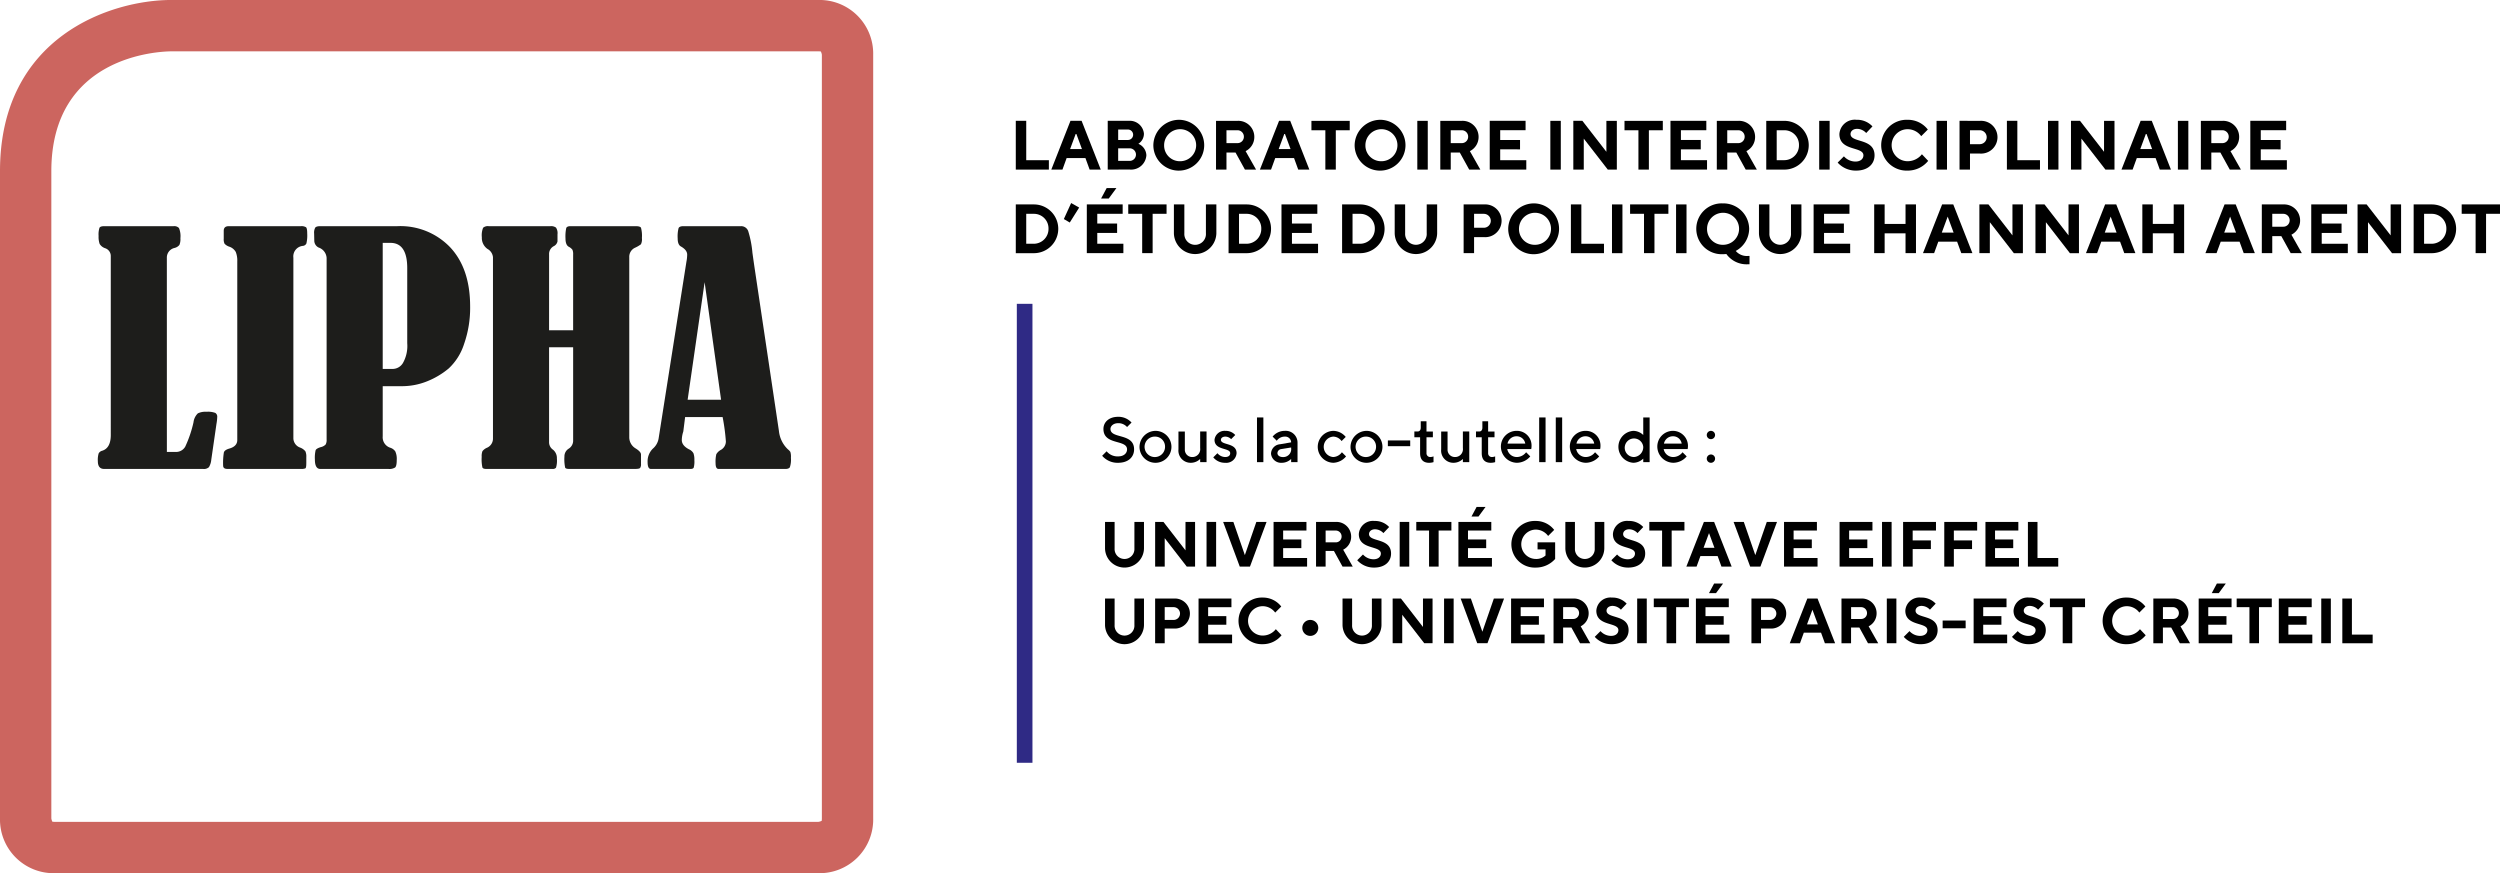<?xml version="1.0" encoding="UTF-8"?>
<svg xmlns="http://www.w3.org/2000/svg" id="Logo_endossement_LIPHA_couleur" data-name="Logo endossement LIPHA couleur" viewBox="0 0 430.727 150.442">
  <defs>
    <style>.cls-1{fill:#2f2a85;}.cls-2{fill:#1d1d1b;}.cls-3{fill:#cc655f;}</style>
  </defs>
  <g id="Logo_endossement_LIPHA_couleur-2" data-name="Logo endossement LIPHA couleur">
    <polyline class="cls-1" points="177.883 52.346 177.883 131.42 175.189 131.42 175.189 52.346"></polyline>
    <path d="M190.112,73.906c0-1.156.935-2.091,2.53-2.091a3.016,3.016,0,0,1,2.311.99l-.771.771a1.962,1.962,0,0,0-1.54-.661c-.825,0-1.32.5-1.32.991,0,1.759,4.071.66,4.071,3.52,0,1.32-.991,2.311-2.751,2.311a3.466,3.466,0,0,1-2.75-1.211l.77-.77a2.423,2.423,0,0,0,1.98.88c.99,0,1.54-.55,1.54-1.21C194.182,75.665,190.112,76.766,190.112,73.906Z" transform="translate(0 -0.003)"></path>
    <path d="M199.077,74.236a2.751,2.751,0,1,1-2.75,2.75A2.794,2.794,0,0,1,199.077,74.236Zm0,.99a1.764,1.764,0,1,0,1.65,1.76A1.716,1.716,0,0,0,199.077,75.226Z" transform="translate(0 -0.003)"></path>
    <path d="M206.777,79.077a2.306,2.306,0,0,1-1.595.66,2.1,2.1,0,0,1-2.145-2.311v-3.08h1.1v3.08a1.258,1.258,0,0,0,1.265,1.32,1.35,1.35,0,0,0,1.375-1.54v-2.86h1.1v5.28h-1.1Z" transform="translate(0 -0.003)"></path>
    <path d="M212.112,75.665a1.424,1.424,0,0,0-.99-.439c-.5,0-.771.274-.771.55,0,.99,2.7.44,2.7,2.31a1.787,1.787,0,0,1-1.98,1.651,2.553,2.553,0,0,1-2.036-.936l.716-.715a1.782,1.782,0,0,0,1.32.66c.6,0,.88-.275.88-.66,0-.99-2.7-.44-2.7-2.31a1.741,1.741,0,0,1,1.871-1.54,2.2,2.2,0,0,1,1.7.715Z" transform="translate(0 -0.003)"></path>
    <path d="M217.667,79.626h-1.1v-7.7h1.1Z" transform="translate(0 -0.003)"></path>
    <path d="M222.452,79.626v-.549a2.306,2.306,0,0,1-1.595.66,1.742,1.742,0,0,1-1.87-1.541,1.668,1.668,0,0,1,1.54-1.65l1.925-.33a1.015,1.015,0,0,0-1.1-.99,1.67,1.67,0,0,0-1.376.715l-.714-.715a2.685,2.685,0,0,1,2.09-.99,2.031,2.031,0,0,1,2.2,1.98v3.41Zm0-2.42V77.1l-1.7.275a.726.726,0,0,0-.66.715c0,.33.33.66.935.66A1.362,1.362,0,0,0,222.452,77.206Z" transform="translate(0 -0.003)"></path>
    <path d="M229.712,74.236a2.827,2.827,0,0,1,2.145,1.045l-.715.714a1.807,1.807,0,0,0-1.43-.769,1.764,1.764,0,0,0,0,3.52,1.952,1.952,0,0,0,1.485-.825l.716.715a2.972,2.972,0,0,1-2.2,1.1,2.751,2.751,0,0,1,0-5.5Z" transform="translate(0 -0.003)"></path>
    <path d="M235.432,74.236a2.751,2.751,0,1,1-2.75,2.75A2.794,2.794,0,0,1,235.432,74.236Zm0,.99a1.764,1.764,0,1,0,1.65,1.76A1.716,1.716,0,0,0,235.432,75.226Z" transform="translate(0 -0.003)"></path>
    <path d="M242.967,76.876h-3.851v-.99h3.851Z" transform="translate(0 -0.003)"></path>
    <path d="M244.781,72.585h.99v1.761h1.1v.989h-1.1v2.741a.639.639,0,0,0,.661.67,1.713,1.713,0,0,0,.55-.11v.99a2.667,2.667,0,0,1-.771.111c-.989,0-1.54-.551-1.54-1.651V75.335h-.99v-.989h.55c.33,0,.55-.221.55-.66Z" transform="translate(0 -0.003)"></path>
    <path d="M252.041,79.077a2.306,2.306,0,0,1-1.595.66,2.1,2.1,0,0,1-2.145-2.311v-3.08h1.1v3.08a1.258,1.258,0,0,0,1.265,1.32,1.35,1.35,0,0,0,1.375-1.54v-2.86h1.1v5.28h-1.1Z" transform="translate(0 -0.003)"></path>
    <path d="M255.4,72.585h.991v1.761h1.1v.989h-1.1v2.741a.637.637,0,0,0,.66.67,1.713,1.713,0,0,0,.55-.11v.99a2.667,2.667,0,0,1-.771.111c-.99,0-1.54-.551-1.54-1.651V75.335h-.99v-.989h.55c.33,0,.55-.221.55-.66Z" transform="translate(0 -0.003)"></path>
    <path d="M259.686,77.371a1.668,1.668,0,0,0,1.65,1.375,2.023,2.023,0,0,0,1.6-.825l.714.715a3.05,3.05,0,0,1-2.31,1.1,2.807,2.807,0,0,1-2.75-2.806,2.7,2.7,0,0,1,2.695-2.695,2.515,2.515,0,0,1,2.586,2.585,2.453,2.453,0,0,1-.056.55Zm.044-.935h3.059a1.487,1.487,0,0,0-1.508-1.266A1.566,1.566,0,0,0,259.73,76.436Z" transform="translate(0 -0.003)"></path>
    <path d="M266.286,79.626h-1.1v-7.7h1.1Z" transform="translate(0 -0.003)"></path>
    <path d="M269.146,79.626h-1.1v-7.7h1.1Z" transform="translate(0 -0.003)"></path>
    <path d="M271.566,77.371a1.668,1.668,0,0,0,1.65,1.375,2.02,2.02,0,0,0,1.595-.825l.715.715a3.05,3.05,0,0,1-2.31,1.1,2.807,2.807,0,0,1-2.75-2.806,2.7,2.7,0,0,1,2.695-2.695,2.515,2.515,0,0,1,2.586,2.585,2.453,2.453,0,0,1-.056.55Zm.044-.935h3.059a1.487,1.487,0,0,0-1.508-1.266A1.566,1.566,0,0,0,271.61,76.436Z" transform="translate(0 -0.003)"></path>
    <path d="M283.117,74.951V71.925h1.1v7.7h-1.1v-.605a2.49,2.49,0,0,1-1.706.716,2.756,2.756,0,0,1,0-5.5A2.492,2.492,0,0,1,283.117,74.951Zm0,2.035a1.6,1.6,0,1,0-1.6,1.76A1.709,1.709,0,0,0,283.117,76.986Z" transform="translate(0 -0.003)"></path>
    <path d="M286.637,77.371a1.666,1.666,0,0,0,1.649,1.375,2.023,2.023,0,0,0,1.6-.825l.715.715a3.054,3.054,0,0,1-2.311,1.1,2.807,2.807,0,0,1-2.75-2.806,2.7,2.7,0,0,1,2.695-2.695,2.6,2.6,0,0,1,2.531,3.135Zm.044-.935h3.058a1.487,1.487,0,0,0-1.508-1.266A1.564,1.564,0,0,0,286.681,76.436Z" transform="translate(0 -0.003)"></path>
    <path d="M294.776,74.236a.715.715,0,1,1-.715.715A.728.728,0,0,1,294.776,74.236Zm0,4.07a.716.716,0,1,1-.715.715A.728.728,0,0,1,294.776,78.306Z" transform="translate(0 -0.003)"></path>
    <path d="M195.448,94.491V89.925h1.65v4.566a3.356,3.356,0,0,1-6.711,0V89.925h1.65v4.566a1.709,1.709,0,1,0,3.411,0Z" transform="translate(0 -0.003)"></path>
    <path d="M205.9,89.925v7.7h-1.43l-3.8-4.9v4.9h-1.65v-7.7h1.43l3.8,4.9v-4.9Z" transform="translate(0 -0.003)"></path>
    <path d="M207.877,89.925h1.65v7.7h-1.65Z" transform="translate(0 -0.003)"></path>
    <path d="M210.737,89.925h1.76l1.98,5.721,1.98-5.721h1.761l-2.861,7.7H213.6Z" transform="translate(0 -0.003)"></path>
    <path d="M225.2,96.141v1.485h-5.776v-7.7h5.665v1.486h-4.015v1.54h3.135v1.485h-3.135v1.7Z" transform="translate(0 -0.003)"></path>
    <path d="M226.742,89.925h3.41a2.53,2.53,0,0,1,2.64,2.53,2.492,2.492,0,0,1-1.375,2.256l1.65,2.915h-1.76l-1.485-2.7h-1.43v2.7h-1.65Zm3.355,1.486h-1.705v2.035H230.1a1,1,0,0,0,1.045-.991A1.011,1.011,0,0,0,230.1,91.411Z" transform="translate(0 -0.003)"></path>
    <path d="M234.112,92.016a2.429,2.429,0,0,1,2.695-2.256,3.3,3.3,0,0,1,2.53,1.045l-.99,1.046a2.009,2.009,0,0,0-1.43-.66c-.66,0-1.045.385-1.045.825,0,1.43,3.795.6,3.795,3.355,0,1.375-1.045,2.42-2.915,2.42a3.834,3.834,0,0,1-2.916-1.265l.991-.99a2.46,2.46,0,0,0,1.815.825c.825,0,1.265-.44,1.265-.99C237.907,93.941,234.112,94.766,234.112,92.016Z" transform="translate(0 -0.003)"></path>
    <path d="M241.152,89.925h1.65v7.7h-1.65Z" transform="translate(0 -0.003)"></path>
    <path d="M250.062,89.925v1.486h-2.2v6.215h-1.65V91.411h-2.2V89.925Z" transform="translate(0 -0.003)"></path>
    <path d="M257.048,96.141v1.485h-5.777v-7.7h5.666v1.486h-4.015v1.54h3.135v1.485h-3.135v1.7Zm-2.641-8.8h1.54l-1.21,1.65h-1.21Z" transform="translate(0 -0.003)"></path>
    <path d="M267.937,93.446v2.86a4.419,4.419,0,0,1-3.355,1.485,4.019,4.019,0,1,1,0-8.031,3.976,3.976,0,0,1,3.19,1.54l-1.045,1.046a2.668,2.668,0,0,0-2.145-1.1,2.531,2.531,0,0,0,0,5.061,2.359,2.359,0,0,0,1.7-.6V94.656h-1.375v-1.21Z" transform="translate(0 -0.003)"></path>
    <path d="M274.758,94.491V89.925h1.649v4.566a3.356,3.356,0,0,1-6.711,0V89.925h1.651v4.566a1.709,1.709,0,1,0,3.411,0Z" transform="translate(0 -0.003)"></path>
    <path d="M277.892,92.016a2.428,2.428,0,0,1,2.695-2.256,3.3,3.3,0,0,1,2.53,1.045l-.99,1.046a2.009,2.009,0,0,0-1.43-.66c-.66,0-1.045.385-1.045.825,0,1.43,3.8.6,3.8,3.355,0,1.375-1.045,2.42-2.915,2.42a3.831,3.831,0,0,1-2.916-1.265l.99-.99a2.463,2.463,0,0,0,1.816.825c.825,0,1.265-.44,1.265-.99C281.687,93.941,277.892,94.766,277.892,92.016Z" transform="translate(0 -0.003)"></path>
    <path d="M290.213,89.925v1.486h-2.2v6.215h-1.651V91.411h-2.2V89.925Z" transform="translate(0 -0.003)"></path>
    <path d="M292.962,95.811l-.66,1.815h-1.761l3.025-7.7h1.761l3.025,7.7h-1.76l-.659-1.815Zm1.485-3.96-.935,2.53h1.87Z" transform="translate(0 -0.003)"></path>
    <path d="M298.682,89.925h1.759l1.981,5.721,1.98-5.721h1.76l-2.86,7.7h-1.76Z" transform="translate(0 -0.003)"></path>
    <path d="M313.147,96.141v1.485h-5.776v-7.7h5.666v1.486h-4.016v1.54h3.136v1.485h-3.136v1.7Z" transform="translate(0 -0.003)"></path>
    <path d="M322.717,96.141v1.485h-5.776v-7.7h5.665v1.486h-4.015v1.54h3.135v1.485h-3.135v1.7Z" transform="translate(0 -0.003)"></path>
    <path d="M324.256,89.925h1.65v7.7h-1.65Z" transform="translate(0 -0.003)"></path>
    <path d="M333.552,89.925v1.486h-4.016v1.7h3.135V94.6h-3.135v3.025h-1.65v-7.7Z" transform="translate(0 -0.003)"></path>
    <path d="M340.646,89.925v1.486h-4.015v1.7h3.135V94.6h-3.135v3.025H334.98v-7.7Z" transform="translate(0 -0.003)"></path>
    <path d="M347.851,96.141v1.485h-5.776v-7.7h5.666v1.486h-4.015v1.54h3.134v1.485h-3.134v1.7Z" transform="translate(0 -0.003)"></path>
    <path d="M349.39,97.626v-7.7h1.65v6.216h3.575v1.485Z" transform="translate(0 -0.003)"></path>
    <path d="M195.448,107.691v-4.566h1.65v4.566a3.356,3.356,0,0,1-6.711,0v-4.566h1.65v4.566a1.709,1.709,0,1,0,3.411,0Z" transform="translate(0 -0.003)"></path>
    <path d="M202.268,103.125a2.59,2.59,0,1,1,0,5.171h-1.6v2.531h-1.65v-7.7Zm-1.6,1.486v2.2h1.54a1.1,1.1,0,1,0,0-2.2Z" transform="translate(0 -0.003)"></path>
    <path d="M212.278,109.341v1.486H206.5v-7.7h5.665v1.486h-4.015v1.54h3.136v1.485h-3.136v1.7Z" transform="translate(0 -0.003)"></path>
    <path d="M220.748,104.5l-1.045,1.045a2.672,2.672,0,0,0-2.146-1.1,2.53,2.53,0,1,0,0,5.06,2.877,2.877,0,0,0,2.255-1.1l.991,1.045a4.148,4.148,0,0,1-3.246,1.54,4.019,4.019,0,1,1,0-8.032A3.977,3.977,0,0,1,220.748,104.5Z" transform="translate(0 -0.003)"></path>
    <path d="M225.751,106.811a1.375,1.375,0,1,1-1.375,1.375A1.362,1.362,0,0,1,225.751,106.811Z" transform="translate(0 -0.003)"></path>
    <path d="M236.367,107.691v-4.566h1.65v4.566a3.356,3.356,0,0,1-6.711,0v-4.566h1.65v4.566a1.709,1.709,0,1,0,3.411,0Z" transform="translate(0 -0.003)"></path>
    <path d="M246.817,103.125v7.7h-1.43l-3.795-4.9v4.9h-1.651v-7.7h1.431l3.795,4.9v-4.9Z" transform="translate(0 -0.003)"></path>
    <path d="M248.8,103.125h1.65v7.7H248.8Z" transform="translate(0 -0.003)"></path>
    <path d="M251.656,103.125h1.76l1.98,5.721,1.981-5.721h1.761l-2.861,7.7h-1.76Z" transform="translate(0 -0.003)"></path>
    <path d="M266.122,109.341v1.486h-5.775v-7.7h5.665v1.486H262v1.54h3.136v1.485H262v1.7Z" transform="translate(0 -0.003)"></path>
    <path d="M267.661,103.125h3.41a2.53,2.53,0,0,1,2.641,2.531,2.491,2.491,0,0,1-1.375,2.255l1.65,2.916h-1.761l-1.484-2.7h-1.431v2.7h-1.65Zm3.356,1.486h-1.706v2.035h1.706a1,1,0,0,0,1.044-.99A1.01,1.01,0,0,0,271.017,104.611Z" transform="translate(0 -0.003)"></path>
    <path d="M275.031,105.216a2.429,2.429,0,0,1,2.695-2.256,3.3,3.3,0,0,1,2.531,1.045l-.99,1.046a2.009,2.009,0,0,0-1.43-.66c-.66,0-1.045.385-1.045.825,0,1.43,3.8.605,3.8,3.356,0,1.375-1.045,2.42-2.915,2.42a3.83,3.83,0,0,1-2.916-1.266l.99-.989a2.461,2.461,0,0,0,1.815.824c.826,0,1.266-.44,1.266-.989C278.827,107.141,275.031,107.966,275.031,105.216Z" transform="translate(0 -0.003)"></path>
    <path d="M282.071,103.125h1.651v7.7h-1.651Z" transform="translate(0 -0.003)"></path>
    <path d="M290.982,103.125v1.486h-2.2v6.216h-1.65v-6.216h-2.2v-1.486Z" transform="translate(0 -0.003)"></path>
    <path d="M297.967,109.341v1.486h-5.776v-7.7h5.665v1.486h-4.015v1.54h3.135v1.485h-3.135v1.7Zm-2.641-8.8h1.541l-1.211,1.65h-1.21Z" transform="translate(0 -0.003)"></path>
    <path d="M305.007,103.125a2.59,2.59,0,1,1,0,5.171h-1.6v2.531h-1.65v-7.7Zm-1.6,1.486v2.2h1.54a1.1,1.1,0,1,0,0-2.2Z" transform="translate(0 -0.003)"></path>
    <path d="M310.781,109.011l-.66,1.816H308.36l3.026-7.7h1.76l3.026,7.7h-1.761l-.659-1.816Zm1.486-3.96-.936,2.53h1.87Z" transform="translate(0 -0.003)"></path>
    <path d="M317.27,103.125h3.411a2.53,2.53,0,0,1,2.64,2.531,2.491,2.491,0,0,1-1.375,2.255l1.651,2.916h-1.761l-1.485-2.7h-1.43v2.7H317.27Zm3.356,1.486h-1.7v2.035h1.7a1,1,0,0,0,1.045-.99A1.011,1.011,0,0,0,320.626,104.611Z" transform="translate(0 -0.003)"></path>
    <path d="M325.08,103.125h1.65v7.7h-1.65Z" transform="translate(0 -0.003)"></path>
    <path d="M328.269,105.216a2.43,2.43,0,0,1,2.7-2.256,3.3,3.3,0,0,1,2.53,1.045l-.989,1.046a2.013,2.013,0,0,0-1.431-.66c-.66,0-1.045.385-1.045.825,0,1.43,3.8.605,3.8,3.356,0,1.375-1.045,2.42-2.915,2.42A3.829,3.829,0,0,1,328,109.726l.99-.989a2.458,2.458,0,0,0,1.815.824c.825,0,1.265-.44,1.265-.989C332.065,107.141,328.269,107.966,328.269,105.216Z" transform="translate(0 -0.003)"></path>
    <path d="M338.665,108.242H334.7v-1.321h3.961Z" transform="translate(0 -0.003)"></path>
    <path d="M345.814,109.341v1.486h-5.775v-7.7h5.666v1.486h-4.016v1.54h3.135v1.485h-3.135v1.7Z" transform="translate(0 -0.003)"></path>
    <path d="M346.913,105.216a2.429,2.429,0,0,1,2.695-2.256,3.3,3.3,0,0,1,2.531,1.045l-.99,1.046a2.009,2.009,0,0,0-1.43-.66c-.66,0-1.045.385-1.045.825,0,1.43,3.8.605,3.8,3.356,0,1.375-1.045,2.42-2.915,2.42a3.829,3.829,0,0,1-2.915-1.266l.99-.989a2.457,2.457,0,0,0,1.814.824c.825,0,1.266-.44,1.266-.989C350.709,107.141,346.913,107.966,346.913,105.216Z" transform="translate(0 -0.003)"></path>
    <path d="M359.233,103.125v1.486h-2.2v6.216h-1.65v-6.216h-2.2v-1.486Z" transform="translate(0 -0.003)"></path>
    <path d="M369.629,104.5l-1.045,1.045a2.67,2.67,0,0,0-2.146-1.1,2.53,2.53,0,1,0,0,5.06,2.877,2.877,0,0,0,2.256-1.1l.99,1.045a4.148,4.148,0,0,1-3.246,1.54,4.019,4.019,0,1,1,0-8.032A3.977,3.977,0,0,1,369.629,104.5Z" transform="translate(0 -0.003)"></path>
    <path d="M371,103.125h3.41a2.531,2.531,0,0,1,2.641,2.531,2.491,2.491,0,0,1-1.375,2.255l1.65,2.916h-1.761l-1.485-2.7h-1.43v2.7H371Zm3.355,1.486h-1.7v2.035h1.7a1,1,0,0,0,1.045-.99A1.011,1.011,0,0,0,374.358,104.611Z" transform="translate(0 -0.003)"></path>
    <path d="M384.588,109.341v1.486h-5.776v-7.7h5.666v1.486h-4.015v1.54H383.6v1.485h-3.135v1.7Zm-2.64-8.8h1.54l-1.21,1.65h-1.211Z" transform="translate(0 -0.003)"></path>
    <path d="M391.407,103.125v1.486h-2.2v6.216h-1.65v-6.216h-2.2v-1.486Z" transform="translate(0 -0.003)"></path>
    <path d="M398.393,109.341v1.486h-5.776v-7.7h5.666v1.486h-4.015v1.54H397.4v1.485h-3.134v1.7Z" transform="translate(0 -0.003)"></path>
    <path d="M399.932,103.125h1.65v7.7h-1.65Z" transform="translate(0 -0.003)"></path>
    <path d="M403.561,110.827v-7.7h1.651v6.216h3.575v1.486Z" transform="translate(0 -0.003)"></path>
    <path d="M175.011,29.22v-8.4h1.8V27.6h3.9v1.62Z" transform="translate(0 -0.003)"></path>
    <path d="M183.77,27.241l-.719,1.979h-1.919l3.3-8.4h1.919l3.3,8.4h-1.919l-.72-1.979Zm1.619-4.318-1.019,2.759h2.039Z" transform="translate(0 -0.003)"></path>
    <path d="M190.851,29.22v-8.4h3.6a2.448,2.448,0,0,1,2.638,2.219,2.06,2.06,0,0,1-.959,1.739,2.238,2.238,0,0,1,1.379,1.979,2.632,2.632,0,0,1-2.854,2.459Zm1.8-6.9v1.8h1.679a.9.9,0,1,0,0-1.8Zm1.919,5.4a1.082,1.082,0,1,0,0-2.16H192.65v2.16Z" transform="translate(0 -0.003)"></path>
    <path d="M203.268,20.644a4.381,4.381,0,1,1-4.557,4.378A4.444,4.444,0,0,1,203.268,20.644Zm0,7.136a2.759,2.759,0,1,0-2.7-2.758A2.7,2.7,0,0,0,203.268,27.78Z" transform="translate(0 -0.003)"></path>
    <path d="M209.511,20.824h3.717a2.759,2.759,0,0,1,2.879,2.759,2.715,2.715,0,0,1-1.5,2.458l1.8,3.179h-1.919l-1.619-2.939h-1.56V29.22h-1.8Zm3.657,1.619h-1.859v2.219h1.859a1.09,1.09,0,0,0,1.14-1.079A1.1,1.1,0,0,0,213.168,22.443Z" transform="translate(0 -0.003)"></path>
    <path d="M219.709,27.241l-.719,1.979h-1.919l3.3-8.4h1.919l3.3,8.4h-1.919l-.719-1.979Zm1.62-4.318-1.02,2.759h2.039Z" transform="translate(0 -0.003)"></path>
    <path d="M232.547,20.824v1.619h-2.4V29.22h-1.8V22.443h-2.4V20.824Z" transform="translate(0 -0.003)"></path>
    <path d="M237.948,20.644a4.381,4.381,0,1,1-4.557,4.378A4.444,4.444,0,0,1,237.948,20.644Zm0,7.136a2.759,2.759,0,1,0-2.7-2.758A2.7,2.7,0,0,0,237.948,27.78Z" transform="translate(0 -0.003)"></path>
    <path d="M244.19,20.824h1.8v8.4h-1.8Z" transform="translate(0 -0.003)"></path>
    <path d="M248.15,20.824h3.718a2.759,2.759,0,0,1,2.879,2.759,2.715,2.715,0,0,1-1.5,2.458l1.8,3.179h-1.919l-1.619-2.939h-1.559V29.22h-1.8Zm3.658,1.619h-1.859v2.219h1.859a1.09,1.09,0,0,0,1.14-1.079A1.1,1.1,0,0,0,251.808,22.443Z" transform="translate(0 -0.003)"></path>
    <path d="M262.967,27.6v1.62h-6.3v-8.4h6.176v1.619H258.47v1.679h3.418v1.619H258.47V27.6Z" transform="translate(0 -0.003)"></path>
    <path d="M267.11,20.824h1.8v8.4h-1.8Z" transform="translate(0 -0.003)"></path>
    <path d="M278.566,20.824v8.4h-1.559l-4.138-5.337V29.22h-1.8v-8.4h1.56l4.138,5.337V20.824Z" transform="translate(0 -0.003)"></path>
    <path d="M286.487,20.824v1.619h-2.4V29.22h-1.8V22.443h-2.4V20.824Z" transform="translate(0 -0.003)"></path>
    <path d="M294.107,27.6v1.62h-6.3v-8.4h6.177v1.619h-4.378v1.679h3.418v1.619h-3.418V27.6Z" transform="translate(0 -0.003)"></path>
    <path d="M295.791,20.824h3.718a2.759,2.759,0,0,1,2.878,2.759,2.715,2.715,0,0,1-1.5,2.458l1.8,3.179h-1.919l-1.62-2.939H297.59V29.22h-1.8Zm3.657,1.619H297.59v2.219h1.858a1.09,1.09,0,0,0,1.14-1.079A1.1,1.1,0,0,0,299.448,22.443Z" transform="translate(0 -0.003)"></path>
    <path d="M307.429,20.824a4.2,4.2,0,1,1,0,8.4H304.31v-8.4Zm-1.32,1.619V27.6h1.32a2.546,2.546,0,0,0,2.518-2.578,2.51,2.51,0,0,0-2.518-2.579Z" transform="translate(0 -0.003)"></path>
    <path d="M313.431,20.824h1.8v8.4h-1.8Z" transform="translate(0 -0.003)"></path>
    <path d="M316.911,23.1a2.649,2.649,0,0,1,2.939-2.459,3.593,3.593,0,0,1,2.758,1.14l-1.08,1.139a2.187,2.187,0,0,0-1.558-.72c-.72,0-1.14.42-1.14.9,0,1.559,4.138.66,4.138,3.658,0,1.5-1.14,2.638-3.178,2.638a4.176,4.176,0,0,1-3.179-1.379l1.079-1.079a2.684,2.684,0,0,0,1.98.9c.9,0,1.379-.481,1.379-1.08C321.049,25.2,316.911,26.1,316.911,23.1Z" transform="translate(0 -0.003)"></path>
    <path d="M332.146,22.323l-1.138,1.14a2.911,2.911,0,0,0-2.339-1.2,2.758,2.758,0,1,0,0,5.516,3.137,3.137,0,0,0,2.459-1.2l1.079,1.14a4.522,4.522,0,0,1-3.538,1.678,4.381,4.381,0,1,1,0-8.755A4.331,4.331,0,0,1,332.146,22.323Z" transform="translate(0 -0.003)"></path>
    <path d="M333.65,20.824h1.8v8.4h-1.8Z" transform="translate(0 -0.003)"></path>
    <path d="M341.148,20.824a2.824,2.824,0,1,1,0,5.637H339.41V29.22h-1.8v-8.4Zm-1.738,1.619v2.4h1.679a1.2,1.2,0,1,0,0-2.4Z" transform="translate(0 -0.003)"></path>
    <path d="M345.77,29.22v-8.4h1.8V27.6h3.9v1.62Z" transform="translate(0 -0.003)"></path>
    <path d="M352.851,20.824h1.8v8.4h-1.8Z" transform="translate(0 -0.003)"></path>
    <path d="M364.307,20.824v8.4h-1.559l-4.139-5.337V29.22h-1.8v-8.4h1.56l4.138,5.337V20.824Z" transform="translate(0 -0.003)"></path>
    <path d="M368.15,27.241l-.719,1.979h-1.919l3.3-8.4h1.919l3.3,8.4h-1.92l-.718-1.979Zm1.619-4.318-1.019,2.759h2.039Z" transform="translate(0 -0.003)"></path>
    <path d="M375.23,20.824h1.8v8.4h-1.8Z" transform="translate(0 -0.003)"></path>
    <path d="M379.19,20.824h3.718a2.759,2.759,0,0,1,2.879,2.759,2.715,2.715,0,0,1-1.5,2.458l1.8,3.179h-1.919l-1.619-2.939H380.99V29.22h-1.8Zm3.659,1.619H380.99v2.219h1.859a1.089,1.089,0,0,0,1.139-1.079A1.1,1.1,0,0,0,382.849,22.443Z" transform="translate(0 -0.003)"></path>
    <path d="M394.007,27.6v1.62h-6.3v-8.4h6.177v1.619H389.51v1.679h3.418v1.619H389.51V27.6Z" transform="translate(0 -0.003)"></path>
    <path d="M178.129,35.224a4.2,4.2,0,1,1,0,8.4h-3.118v-8.4Zm-1.319,1.62V42h1.319a2.547,2.547,0,0,0,2.519-2.578,2.51,2.51,0,0,0-2.519-2.579Z" transform="translate(0 -0.003)"></path>
    <path d="M185.93,35.765l-1.619,2.578-1.02-.6,1.26-2.759Z" transform="translate(0 -0.003)"></path>
    <path d="M193.548,42V43.62h-6.3v-8.4h6.177v1.62H189.05v1.678h3.418v1.619H189.05V42Zm-2.879-9.595h1.68l-1.32,1.8H189.71Z" transform="translate(0 -0.003)"></path>
    <path d="M200.988,35.224v1.62h-2.4V43.62h-1.8V36.844h-2.4v-1.62Z" transform="translate(0 -0.003)"></path>
    <path d="M207.768,40.2V35.224h1.8V40.2a3.659,3.659,0,0,1-7.316,0V35.224h1.8V40.2a1.863,1.863,0,1,0,3.718,0Z" transform="translate(0 -0.003)"></path>
    <path d="M214.789,35.224a4.2,4.2,0,1,1,0,8.4h-3.118v-8.4Zm-1.319,1.62V42h1.319a2.547,2.547,0,0,0,2.519-2.578,2.51,2.51,0,0,0-2.519-2.579Z" transform="translate(0 -0.003)"></path>
    <path d="M227.088,42V43.62h-6.3v-8.4h6.177v1.62H222.59v1.678h3.418v1.619H222.59V42Z" transform="translate(0 -0.003)"></path>
    <path d="M234.35,35.224a4.2,4.2,0,1,1,0,8.4h-3.119v-8.4Zm-1.32,1.62V42h1.32a2.547,2.547,0,0,0,2.518-2.578,2.51,2.51,0,0,0-2.518-2.579Z" transform="translate(0 -0.003)"></path>
    <path d="M245.809,40.2V35.224h1.8V40.2a3.659,3.659,0,0,1-7.316,0V35.224h1.8V40.2a1.863,1.863,0,1,0,3.719,0Z" transform="translate(0 -0.003)"></path>
    <path d="M255.709,35.224a2.824,2.824,0,1,1,0,5.637H253.97V43.62h-1.8v-8.4Zm-1.739,1.62v2.4h1.679a1.2,1.2,0,1,0,0-2.4Z" transform="translate(0 -0.003)"></path>
    <path d="M264.409,35.045a4.381,4.381,0,1,1-4.558,4.378A4.444,4.444,0,0,1,264.409,35.045Zm0,7.136a2.759,2.759,0,1,0-2.7-2.758A2.7,2.7,0,0,0,264.409,42.181Z" transform="translate(0 -0.003)"></path>
    <path d="M270.651,43.62v-8.4h1.8V42h3.9V43.62Z" transform="translate(0 -0.003)"></path>
    <path d="M277.731,35.224h1.8v8.4h-1.8Z" transform="translate(0 -0.003)"></path>
    <path d="M287.448,35.224v1.62h-2.4V43.62h-1.8V36.844h-2.4v-1.62Z" transform="translate(0 -0.003)"></path>
    <path d="M288.771,35.224h1.8v8.4h-1.8Z" transform="translate(0 -0.003)"></path>
    <path d="M296.809,35.045a4.442,4.442,0,0,1,4.557,4.378,4.374,4.374,0,0,1-2.314,3.813,2.5,2.5,0,0,0,2.134.863h.24v1.44h-.36a4.278,4.278,0,0,1-3.633-1.775,5.118,5.118,0,0,1-.624.036,4.381,4.381,0,1,1,0-8.755Zm0,7.136a2.759,2.759,0,1,0-2.7-2.758A2.7,2.7,0,0,0,296.809,42.181Z" transform="translate(0 -0.003)"></path>
    <path d="M308.568,40.2V35.224h1.8V40.2a3.659,3.659,0,0,1-7.316,0V35.224h1.8V40.2a1.862,1.862,0,1,0,3.717,0Z" transform="translate(0 -0.003)"></path>
    <path d="M318.768,42V43.62h-6.3v-8.4h6.176v1.62h-4.378v1.678h3.419v1.619h-3.419V42Z" transform="translate(0 -0.003)"></path>
    <path d="M330.106,43.62h-1.8V40.2h-3.6V43.62h-1.8v-8.4h1.8v3.359h3.6V35.224h1.8Z" transform="translate(0 -0.003)"></path>
    <path d="M333.95,41.641l-.72,1.979h-1.919l3.3-8.4h1.919l3.3,8.4h-1.918l-.72-1.979Zm1.619-4.318-1.019,2.759h2.039Z" transform="translate(0 -0.003)"></path>
    <path d="M348.526,35.224v8.4h-1.558l-4.138-5.337V43.62h-1.8v-8.4h1.56l4.137,5.337V35.224Z" transform="translate(0 -0.003)"></path>
    <path d="M358.186,35.224v8.4h-1.558l-4.138-5.337V43.62h-1.8v-8.4h1.56l4.138,5.337V35.224Z" transform="translate(0 -0.003)"></path>
    <path d="M362.03,41.641l-.72,1.979h-1.918l3.3-8.4h1.919l3.3,8.4h-1.918l-.72-1.979Zm1.619-4.318-1.019,2.759h2.039Z" transform="translate(0 -0.003)"></path>
    <path d="M376.307,43.62h-1.8V40.2h-3.6V43.62h-1.8v-8.4h1.8v3.359h3.6V35.224h1.8Z" transform="translate(0 -0.003)"></path>
    <path d="M382.61,41.641l-.719,1.979h-1.919l3.3-8.4h1.919l3.3,8.4h-1.918l-.719-1.979Zm1.619-4.318-1.019,2.759h2.039Z" transform="translate(0 -0.003)"></path>
    <path d="M389.69,35.224h3.718a2.759,2.759,0,0,1,2.879,2.759,2.715,2.715,0,0,1-1.5,2.458l1.8,3.179h-1.919l-1.619-2.938H391.49V43.62h-1.8Zm3.659,1.62H391.49v2.218h1.859a1.089,1.089,0,0,0,1.139-1.079A1.1,1.1,0,0,0,393.349,36.844Z" transform="translate(0 -0.003)"></path>
    <path d="M404.507,42V43.62h-6.3v-8.4h6.177v1.62H400.01v1.678h3.418v1.619H400.01V42Z" transform="translate(0 -0.003)"></path>
    <path d="M413.685,35.224v8.4h-1.558l-4.139-5.337V43.62h-1.8v-8.4h1.56l4.138,5.337V35.224Z" transform="translate(0 -0.003)"></path>
    <path d="M418.968,35.224a4.2,4.2,0,1,1,0,8.4H415.85v-8.4Zm-1.32,1.62V42h1.32a2.546,2.546,0,0,0,2.518-2.578,2.509,2.509,0,0,0-2.518-2.579Z" transform="translate(0 -0.003)"></path>
    <path d="M430.726,35.224v1.62h-2.4V43.62h-1.8V36.844h-2.4v-1.62Z" transform="translate(0 -0.003)"></path>
    <path class="cls-2" d="M28.751,77.869h1.477a1.826,1.826,0,0,0,1.685-.907,20.417,20.417,0,0,0,1.425-4.2,2.575,2.575,0,0,1,.752-1.542,3.015,3.015,0,0,1,1.5-.273,3.646,3.646,0,0,1,1.5.194.754.754,0,0,1,.337.713,8.179,8.179,0,0,1-.13,1.166L36.4,79.216a3.046,3.046,0,0,1-.4,1.271,1.241,1.241,0,0,1-1,.31H17.945q-1.088,0-1.088-1.347A3.839,3.839,0,0,1,17,78.115a.964.964,0,0,1,.609-.454q1.477-.465,1.477-2.721V44.154a1.415,1.415,0,0,0-.933-1.374,1.744,1.744,0,0,1-.984-.751,3.721,3.721,0,0,1-.182-1.374,3.709,3.709,0,0,1,.156-1.412c.1-.182.379-.272.829-.272H29.918a1.1,1.1,0,0,1,.92.324,3.65,3.65,0,0,1,.246,1.749,2.625,2.625,0,0,1-.169,1.153,1.529,1.529,0,0,1-.868.531,1.693,1.693,0,0,0-1.3,1.71Z" transform="translate(0 -0.003)"></path>
    <path class="cls-2" d="M38.547,41.148V39.774q0-.8.856-.8H51.815a1.518,1.518,0,0,1,.908.181q.207.181.207,1.089a5.963,5.963,0,0,1-.142,1.71.753.753,0,0,1-.636.415,1.826,1.826,0,0,0-1.606,2.047V75.562a1.734,1.734,0,0,0,1.166,1.556,2.122,2.122,0,0,1,.907.647,2.22,2.22,0,0,1,.155.985v1.011c0,.553-.051.863-.155.933a1.843,1.843,0,0,1-.8.1H39.169c-.484,0-.725-.189-.725-.57a11.167,11.167,0,0,1,.129-2.28q.13-.416.907-.648,1.4-.39,1.4-1.478V45.06a4.069,4.069,0,0,0-.259-1.645,2.027,2.027,0,0,0-1.141-.92,1.926,1.926,0,0,1-.79-.5A1.7,1.7,0,0,1,38.547,41.148Z" transform="translate(0 -0.003)"></path>
    <path class="cls-2" d="M65.939,66.544v8.63a1.887,1.887,0,0,0,1.3,1.969,1.647,1.647,0,0,1,.868.636,3.113,3.113,0,0,1,.246,1.489q0,1.037-.285,1.283a1.846,1.846,0,0,1-1.14.246H55.184q-.931,0-.932-1.633a5.566,5.566,0,0,1,.129-1.593c.087-.2.38-.376.882-.532a1.617,1.617,0,0,0,.841-.453,1.549,1.549,0,0,0,.169-.843v-31.3A2.024,2.024,0,0,0,54.9,42.651a1.323,1.323,0,0,1-.752-1.193l-.026-1.217a1.818,1.818,0,0,1,.194-1.024q.195-.246.868-.246H68.453a11.87,11.87,0,0,1,9.135,3.667Q80.994,46.305,81,52.783a18.762,18.762,0,0,1-1.05,6.5,9.819,9.819,0,0,1-2.643,4.2,13.7,13.7,0,0,1-3.68,2.2,11.59,11.59,0,0,1-4.444.856Zm0-24.7V63.563h1.814a2.076,2.076,0,0,0,1.672-1.023,5.985,5.985,0,0,0,.738-3.407V46.2q0-4.353-2.9-4.353Z" transform="translate(0 -0.003)"></path>
    <path class="cls-2" d="M94.6,56.9h4.146V43.869a1.936,1.936,0,0,0-.117-.83A1.846,1.846,0,0,0,98,42.521q-.572-.311-.571-1.451a6.752,6.752,0,0,1,.13-1.775q.129-.324.726-.324h11.246c.5,0,.8.09.907.272a5.374,5.374,0,0,1,.156,1.775,1.928,1.928,0,0,1-.169,1.076,5.483,5.483,0,0,1-1.049.609,1.708,1.708,0,0,0-.959,1.606v31.02a2.223,2.223,0,0,0,1.114,1.944q.908.57.907,1.037v1.632a1.063,1.063,0,0,1-.155.687c-.1.113-.406.168-.907.168h-11.3c-.38,0-.613-.068-.7-.207a6.871,6.871,0,0,1-.129-1.918,1.559,1.559,0,0,1,.7-1.347,1.621,1.621,0,0,0,.8-1.322V59.832H94.6V76.159a1.554,1.554,0,0,0,.673,1.321,1.853,1.853,0,0,1,.674,1.529,4.144,4.144,0,0,1-.155,1.581.743.743,0,0,1-.622.207H83.794c-.362,0-.587-.078-.673-.233a6.511,6.511,0,0,1-.13-1.84,2.367,2.367,0,0,1,.13-.984,1.961,1.961,0,0,1,.725-.571,1.711,1.711,0,0,0,1.088-1.529V44.309a1.833,1.833,0,0,0-.958-1.425,2.321,2.321,0,0,1-.959-1.995,3.45,3.45,0,0,1,.22-1.646,1.251,1.251,0,0,1,.972-.272H94.834a1.409,1.409,0,0,1,.959.246,1.709,1.709,0,0,1,.259,1.153v1.218a1.171,1.171,0,0,1-.648.829,1.528,1.528,0,0,0-.8,1.452Z" transform="translate(0 -0.003)"></path>
    <path class="cls-2" d="M124.5,71.856h-6.46l-.3,2.383a.792.792,0,0,1-.054.234,4.868,4.868,0,0,0-.218,1.347q0,.935,1.211,1.583a1.648,1.648,0,0,1,.8.7,3.3,3.3,0,0,1,.155,1.192,3.929,3.929,0,0,1-.116,1.283q-.117.221-.556.22h-6.819q-.569,0-.568-1.192a3.069,3.069,0,0,1,.906-2.306,2.927,2.927,0,0,0,.985-1.711l4.8-30.5a6.852,6.852,0,0,0,.129-1.219q0-.8-1.118-1.425-.519-.312-.52-1.374a5.7,5.7,0,0,1,.156-1.763q.156-.337.829-.337h9.9a1.283,1.283,0,0,1,1.269.855,17.587,17.587,0,0,1,.725,3.731q.156,1.116.312,2.2L134.2,74.24a5.081,5.081,0,0,0,1.529,3.163,2.262,2.262,0,0,1,.44.453,2.768,2.768,0,0,1,.1,1.023,4.134,4.134,0,0,1-.181,1.62q-.181.3-.776.3H123.805q-.518,0-.517-.984a5.5,5.5,0,0,1,.128-1.556,1.994,1.994,0,0,1,.747-.725,1.684,1.684,0,0,0,.9-1.455A34.791,34.791,0,0,0,124.5,71.856Zm-3.1-23.233-2.927,20.253h5.762Z" transform="translate(0 -0.003)"></path>
    <path class="cls-3" d="M141.006,150.445H9.436A9.241,9.241,0,0,1,0,141.009V29.5C0,6.168,19.294,0,29.5,0H141.006a9.243,9.243,0,0,1,9.436,9.438V141.009A9.241,9.241,0,0,1,141.006,150.445ZM9.04,141.576c.044,0,.176.024.4.024h131.57a1.9,1.9,0,0,0,.569-.181c-.009-.023.021-.159.021-.41V9.441a1.842,1.842,0,0,0-.181-.571c-.021,0-.16-.022-.409-.021H29.508C27.366,8.867,8.845,9.6,8.845,29.5v111.51a1.9,1.9,0,0,0,.181.569Z" transform="translate(0 -0.003)"></path>
  </g>
</svg>
